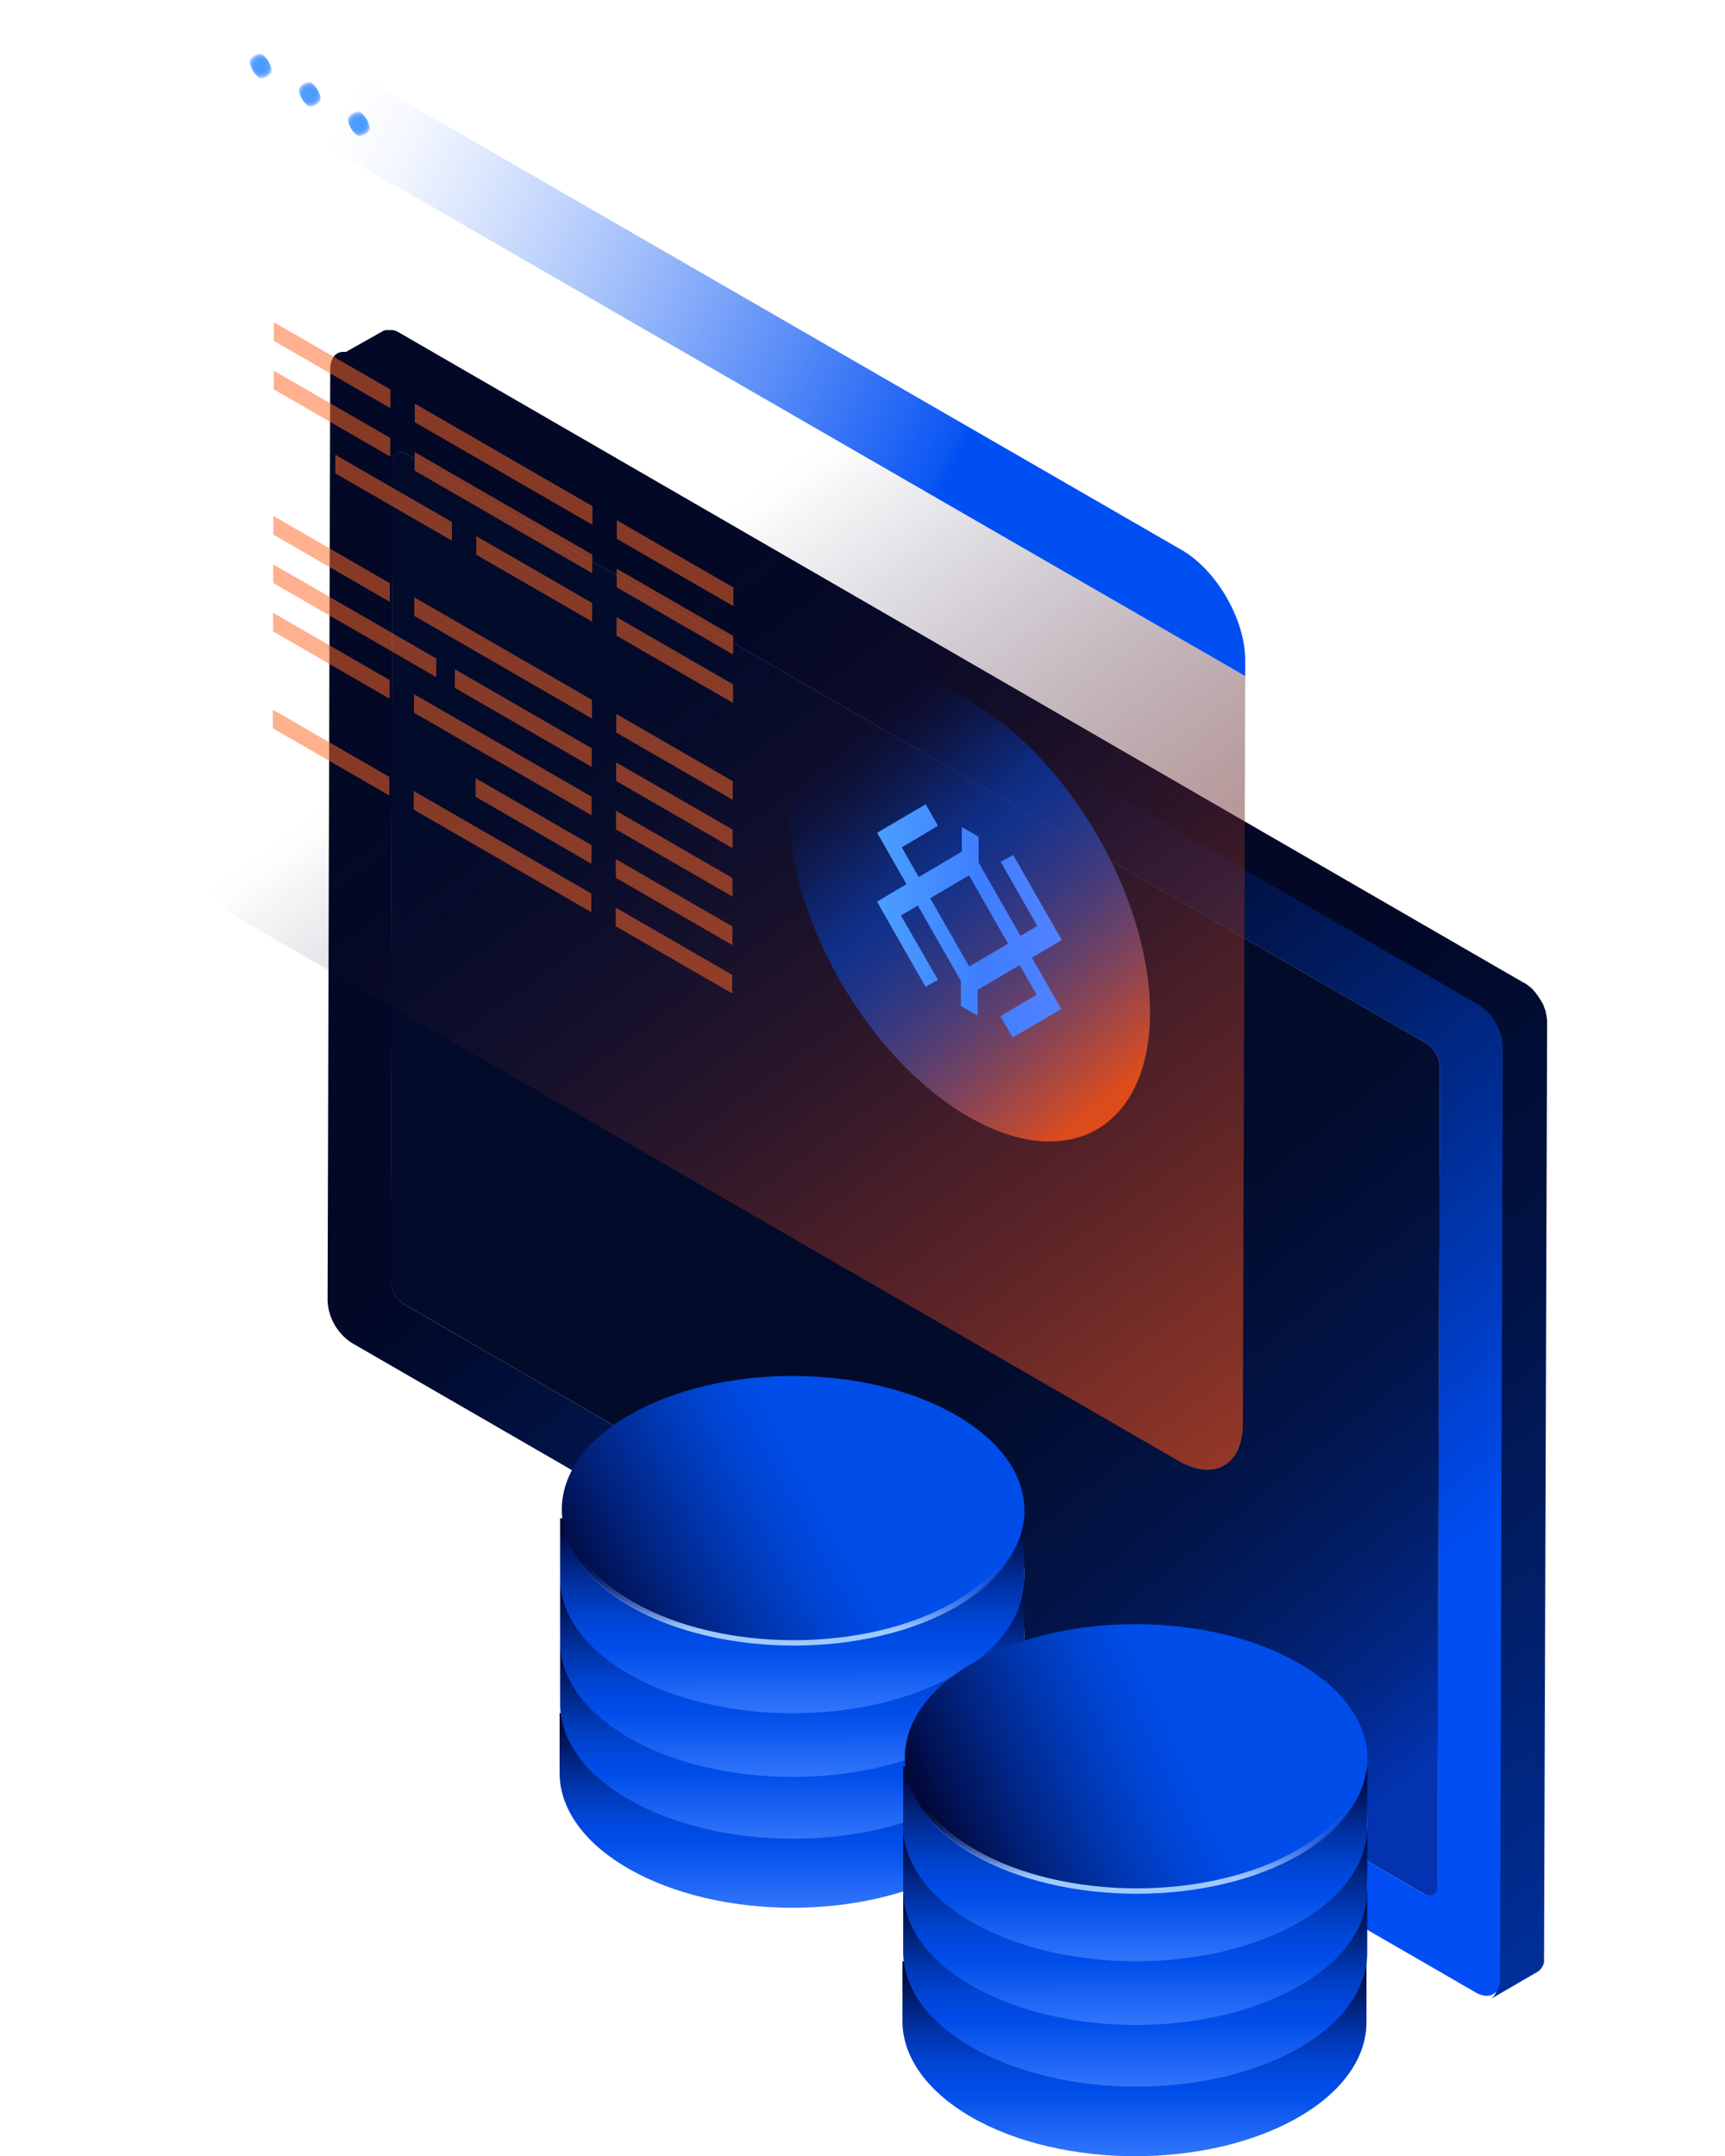 <svg id="Layer_1" data-name="Layer 1" xmlns="http://www.w3.org/2000/svg" xmlns:xlink="http://www.w3.org/1999/xlink" viewBox="0 0 320 400"><defs><style>.cls-1,.cls-65,.cls-74{fill:none;}.cls-2{fill:url(#linear-gradient);}.cls-3{clip-path:url(#clip-path);}.cls-4{fill:#1f233d;}.cls-5{fill:#1e223b;}.cls-6{fill:#1e213a;}.cls-7{fill:#1d2138;}.cls-8{fill:#1c2037;}.cls-9{fill:#1b1f35;}.cls-10{fill:#1b1e34;}.cls-11{fill:#1a1d32;}.cls-12{fill:#191c31;}.cls-13{fill:#181b2f;}.cls-14{fill:#171a2e;}.cls-15{fill:#171a2c;}.cls-16{fill:#16192b;}.cls-17{fill:#151829;}.cls-18{fill:#141728;}.cls-19{clip-path:url(#clip-path-2);}.cls-20{fill:#496083;}.cls-21{fill:#475e80;}.cls-22{fill:#455b7c;}.cls-23{fill:#435879;}.cls-24{fill:#415675;}.cls-25{fill:#3f5371;}.cls-26{fill:#3d506e;}.cls-27{fill:#3b4e6a;}.cls-28{fill:#394b66;}.cls-29{fill:#374863;}.cls-30{fill:#35465f;}.cls-31{fill:#4e678c;}.cls-32{fill:#57739d;}.cls-33{clip-path:url(#clip-path-3);}.cls-34{fill:#516b91;}.cls-35{fill:#536e95;}.cls-36{fill:#557199;}.cls-37{fill:#57739c;}.cls-38{fill:#5976a0;}.cls-39{fill:#5b79a4;}.cls-40{fill:#5d7ba7;}.cls-41{fill:#5f7eab;}.cls-42{fill:#6180af;}.cls-43{fill:#6382b2;}.cls-44{fill:#6585b6;}.cls-45{fill:#4f698e;}.cls-46{fill:#4d668a;}.cls-47{fill:#4b6386;}.cls-48{fill:url(#linear-gradient-2);}.cls-49{fill:url(#linear-gradient-3);}.cls-50{fill:url(#linear-gradient-4);}.cls-51{fill:url(#linear-gradient-5);}.cls-52{fill:url(#radial-gradient);}.cls-53{fill:url(#radial-gradient-2);}.cls-54{fill:url(#radial-gradient-3);}.cls-55{opacity:0.52;}.cls-56{fill:#ff6826;}.cls-57{fill:url(#linear-gradient-6);}.cls-58{fill:url(#linear-gradient-7);}.cls-59{fill:url(#linear-gradient-8);}.cls-60{fill:url(#linear-gradient-9);}.cls-61{fill:url(#linear-gradient-10);}.cls-62{fill:url(#linear-gradient-11);}.cls-63{fill:url(#linear-gradient-12);}.cls-64{fill:url(#linear-gradient-13);}.cls-65,.cls-74{stroke-miterlimit:10;}.cls-65{stroke:url(#linear-gradient-14);}.cls-66{fill:url(#linear-gradient-15);}.cls-67{fill:url(#linear-gradient-16);}.cls-68{fill:url(#linear-gradient-17);}.cls-69{fill:url(#linear-gradient-18);}.cls-70{fill:url(#linear-gradient-19);}.cls-71{fill:url(#linear-gradient-20);}.cls-72{fill:url(#linear-gradient-21);}.cls-73{fill:url(#linear-gradient-22);}.cls-74{stroke:url(#linear-gradient-23);}.cls-75{fill:url(#linear-gradient-24);}.cls-76{fill:url(#linear-gradient-25);}</style><linearGradient id="linear-gradient" x1="77.63" y1="-523.53" x2="448.27" y2="-976.94" gradientTransform="matrix(1, 0, 0, -1, 0, -494.34)" gradientUnits="userSpaceOnUse"><stop offset="0.37" stop-color="#020825"/><stop offset="0.41" stop-color="#010a2c"/><stop offset="0.48" stop-color="#011140"/><stop offset="0.56" stop-color="#011c61"/><stop offset="0.65" stop-color="#002c90"/><stop offset="0.75" stop-color="#003fca"/><stop offset="0.82" stop-color="#004ef4"/></linearGradient><clipPath id="clip-path"><path class="cls-1" d="M274.67,346.4l-8.75,5.09a1.84,1.84,0,0,1-1.85-.18l8.75-5.09A1.81,1.81,0,0,0,274.67,346.4Z"/></clipPath><clipPath id="clip-path-2"><path class="cls-1" d="M274.67,346.4l-8.75,5.09a1.84,1.84,0,0,0,.75-1.67l8.75-5.08A1.79,1.79,0,0,1,274.67,346.4Z"/></clipPath><clipPath id="clip-path-3"><path class="cls-1" d="M264.51,193.52l8.76-5.08a5.71,5.71,0,0,1,2.59,4.48L267.1,198A5.7,5.7,0,0,0,264.51,193.52Z"/></clipPath><linearGradient id="linear-gradient-2" x1="49.35" y1="-567.48" x2="289.61" y2="-856.07" xlink:href="#linear-gradient"/><linearGradient id="linear-gradient-3" x1="301.34" y1="-874.39" x2="76.47" y2="-597.05" gradientTransform="matrix(1, 0, 0, -1, 0, -494.34)" gradientUnits="userSpaceOnUse"><stop offset="0" stop-color="#0333b0"/><stop offset="0.18" stop-color="#0333b0"/><stop offset="0.23" stop-color="#022787"/><stop offset="0.29" stop-color="#021d65"/><stop offset="0.35" stop-color="#02154b"/><stop offset="0.42" stop-color="#020f38"/><stop offset="0.48" stop-color="#020c2c"/><stop offset="0.55" stop-color="#020b29"/></linearGradient><linearGradient id="linear-gradient-4" x1="29.56" y1="-496.09" x2="282.18" y2="-840.69" gradientTransform="matrix(1, 0, 0, -1, 0, -494.34)" gradientUnits="userSpaceOnUse"><stop offset="0.32" stop-color="#020839" stop-opacity="0"/><stop offset="0.33" stop-color="#040838" stop-opacity="0.01"/><stop offset="0.47" stop-color="#451d2f" stop-opacity="0.31"/><stop offset="0.6" stop-color="#7c2d28" stop-opacity="0.56"/><stop offset="0.73" stop-color="#a63a22" stop-opacity="0.75"/><stop offset="0.84" stop-color="#c4441e" stop-opacity="0.89"/><stop offset="0.93" stop-color="#d7491b" stop-opacity="0.97"/><stop offset="1" stop-color="#de4c1b"/></linearGradient><linearGradient id="linear-gradient-5" x1="-1295.26" y1="-514.86" x2="-1471.65" y2="-604" gradientTransform="translate(-1242.25 -494.34) rotate(180)" gradientUnits="userSpaceOnUse"><stop offset="0.05" stop-color="#004ff3" stop-opacity="0"/><stop offset="0.11" stop-color="#004ff3" stop-opacity="0.04"/><stop offset="0.21" stop-color="#004ff3" stop-opacity="0.16"/><stop offset="0.35" stop-color="#004ff3" stop-opacity="0.36"/><stop offset="0.51" stop-color="#004ff3" stop-opacity="0.63"/><stop offset="0.7" stop-color="#004ff3" stop-opacity="0.96"/><stop offset="0.71" stop-color="#004ff3"/></linearGradient><radialGradient id="radial-gradient" cx="66.57" cy="-517.32" r="2.37" gradientTransform="matrix(1, 0, 0, -1, 0, -494.34)" gradientUnits="userSpaceOnUse"><stop offset="0.04" stop-color="#4a9cff"/><stop offset="0.38" stop-color="#499bff" stop-opacity="0.99"/><stop offset="0.51" stop-color="#499aff" stop-opacity="0.97"/><stop offset="0.61" stop-color="#4999ff" stop-opacity="0.92"/><stop offset="0.68" stop-color="#4897ff" stop-opacity="0.85"/><stop offset="0.75" stop-color="#4794ff" stop-opacity="0.76"/><stop offset="0.81" stop-color="#4591ff" stop-opacity="0.66"/><stop offset="0.86" stop-color="#448dff" stop-opacity="0.53"/><stop offset="0.91" stop-color="#4289ff" stop-opacity="0.38"/><stop offset="0.95" stop-color="#4084ff" stop-opacity="0.21"/><stop offset="1" stop-color="#3e7eff" stop-opacity="0.02"/><stop offset="1" stop-color="#3e7eff" stop-opacity="0"/></radialGradient><radialGradient id="radial-gradient-2" cx="57.46" cy="-511.85" r="2.37" xlink:href="#radial-gradient"/><radialGradient id="radial-gradient-3" cx="48.36" cy="-506.6" r="2.37" xlink:href="#radial-gradient"/><linearGradient id="linear-gradient-6" x1="146.85" y1="-814.27" x2="146.88" y2="-851.71" gradientTransform="matrix(1, 0, 0, -1, 0, -494.34)" gradientUnits="userSpaceOnUse"><stop offset="0" stop-color="#020839"/><stop offset="0.05" stop-color="#011150"/><stop offset="0.19" stop-color="#012686"/><stop offset="0.32" stop-color="#0037b1"/><stop offset="0.43" stop-color="#0043cf"/><stop offset="0.52" stop-color="#004ae2"/><stop offset="0.59" stop-color="#004de9"/><stop offset="1" stop-color="#3f80ff"/></linearGradient><linearGradient id="linear-gradient-7" x1="104.08" y1="-810.61" x2="189.91" y2="-810.61" xlink:href="#linear-gradient-6"/><linearGradient id="linear-gradient-8" x1="146.98" y1="-801.44" x2="147.02" y2="-838.9" xlink:href="#linear-gradient-6"/><linearGradient id="linear-gradient-9" x1="104.22" y1="-797.8" x2="190.04" y2="-797.8" xlink:href="#linear-gradient-6"/><linearGradient id="linear-gradient-10" x1="146.98" y1="-789.96" x2="147.02" y2="-827.41" xlink:href="#linear-gradient-6"/><linearGradient id="linear-gradient-11" x1="104.22" y1="-786.31" x2="190.04" y2="-786.31" xlink:href="#linear-gradient-6"/><linearGradient id="linear-gradient-12" x1="146.98" y1="-778.14" x2="147.02" y2="-815.59" xlink:href="#linear-gradient-6"/><linearGradient id="linear-gradient-13" x1="110.13" y1="-794.65" x2="185.49" y2="-753.58" gradientTransform="matrix(1, 0, 0, -1, 0, -494.34)" gradientUnits="userSpaceOnUse"><stop offset="0" stop-color="#020839"/><stop offset="0.05" stop-color="#011150"/><stop offset="0.19" stop-color="#012686"/><stop offset="0.32" stop-color="#0037b1"/><stop offset="0.43" stop-color="#0043cf"/><stop offset="0.52" stop-color="#004ae2"/><stop offset="0.59" stop-color="#004de9"/></linearGradient><linearGradient id="linear-gradient-14" x1="147.13" y1="-749.31" x2="147.13" y2="-799.65" gradientTransform="matrix(1, 0, 0, -1, 0, -494.34)" gradientUnits="userSpaceOnUse"><stop offset="0.68" stop-color="#3d5dd1" stop-opacity="0"/><stop offset="0.7" stop-color="#4161d2" stop-opacity="0.04"/><stop offset="0.74" stop-color="#4c6dd8" stop-opacity="0.16"/><stop offset="0.79" stop-color="#5e82e0" stop-opacity="0.34"/><stop offset="0.85" stop-color="#769dec" stop-opacity="0.6"/><stop offset="0.92" stop-color="#96c1fb" stop-opacity="0.92"/><stop offset="0.94" stop-color="#9ecaff"/></linearGradient><linearGradient id="linear-gradient-15" x1="210.45" y1="-860.31" x2="210.48" y2="-897.77" xlink:href="#linear-gradient-6"/><linearGradient id="linear-gradient-16" x1="167.68" y1="-856.67" x2="253.51" y2="-856.67" xlink:href="#linear-gradient-6"/><linearGradient id="linear-gradient-17" x1="210.59" y1="-847.5" x2="210.62" y2="-884.94" xlink:href="#linear-gradient-6"/><linearGradient id="linear-gradient-18" x1="167.82" y1="-843.84" x2="253.64" y2="-843.84" xlink:href="#linear-gradient-6"/><linearGradient id="linear-gradient-19" x1="210.59" y1="-836.01" x2="210.62" y2="-873.46" xlink:href="#linear-gradient-6"/><linearGradient id="linear-gradient-20" x1="167.82" y1="-832.36" x2="253.64" y2="-832.36" xlink:href="#linear-gradient-6"/><linearGradient id="linear-gradient-21" x1="210.59" y1="-824.18" x2="210.62" y2="-861.64" xlink:href="#linear-gradient-6"/><linearGradient id="linear-gradient-22" x1="175.21" y1="-836.51" x2="253.49" y2="-801.31" xlink:href="#linear-gradient-13"/><linearGradient id="linear-gradient-23" x1="210.73" y1="-795.36" x2="210.73" y2="-845.69" xlink:href="#linear-gradient-14"/><linearGradient id="linear-gradient-24" x1="141.8" y1="-618.33" x2="217.19" y2="-706.91" gradientTransform="matrix(1, 0, 0, -1, 0, -494.34)" gradientUnits="userSpaceOnUse"><stop offset="0.15" stop-color="#020839" stop-opacity="0"/><stop offset="0.18" stop-color="#011254" stop-opacity="0.08"/><stop offset="0.26" stop-color="#002b94" stop-opacity="0.26"/><stop offset="0.33" stop-color="#003ec2" stop-opacity="0.39"/><stop offset="0.39" stop-color="#0049de" stop-opacity="0.47"/><stop offset="0.43" stop-color="#004de9" stop-opacity="0.5"/><stop offset="0.57" stop-color="#404cad" stop-opacity="0.65"/><stop offset="0.88" stop-color="#de4c1b"/></linearGradient><linearGradient id="linear-gradient-25" x1="162.66" y1="-665.2" x2="196.9" y2="-665.2" gradientTransform="matrix(1, 0, 0, -1, 0, -494.34)" gradientUnits="userSpaceOnUse"><stop offset="0.04" stop-color="#4a9cff"/><stop offset="0.56" stop-color="#3e7eff"/><stop offset="0.57" stop-color="#3e7eff"/><stop offset="1" stop-color="#5282ff"/></linearGradient></defs><path class="cls-2" d="M287,189.79v-.21a.82.82,0,0,0,0-.22,795746655839.65,795746655839.65,0,0,0-.06-.44h0l0-.22a2,2,0,0,1-.05-.24,2.27,2.27,0,0,0-.06-.25,2,2,0,0,0-.07-.26l0-.13v0l0-.13c0-.1-.07-.2-.11-.29l-.13-.36a2.55,2.55,0,0,0-.13-.29.08.08,0,0,0,0-.05s0,0,0-.06-.16-.35-.26-.52-.1-.17-.14-.25l-.28-.47c-.11-.18-.23-.36-.35-.53s-.21-.3-.32-.44-.1-.15-.16-.23l-.38-.43-.05-.06,0,0-.19-.21-.25-.24-.24-.2-.13-.1,0,0-.07-.05-.2-.16-.2-.14a1.22,1.22,0,0,0-.19-.12l-.19-.12-.05,0L74.05,61.71l-.15-.08-.18-.09-.19-.1-.18-.08-.18-.06,0,0h0l-.12,0-.19-.06-.18,0-.19,0h-.66a2.3,2.3,0,0,0-.26,0h0l-.3.08a2.53,2.53,0,0,0-.37.18L62.1,66.46a2.1,2.1,0,0,1,.66-.25h0a2.71,2.71,0,0,1,.76,0h0a3.4,3.4,0,0,1,.83.19h0a5.22,5.22,0,0,1,.91.42L273.8,187.3a6.68,6.68,0,0,1,.89.61l0,0a8,8,0,0,1,.81.75l0,0c.2.23.4.47.59.71s.22.29.32.43a6.22,6.22,0,0,1,.35.54c.1.15.19.31.28.47s.29.54.42.83a.08.08,0,0,0,0,0,10.8,10.8,0,0,1,.4,1.08v0a6.33,6.33,0,0,1,.25,1.11h0a6.87,6.87,0,0,1,.09,1.09L277.79,368a4.85,4.85,0,0,1-.09,1v0a3.58,3.58,0,0,1-.25.8h0a2.4,2.4,0,0,1-.34.53c-.05.05-.08.1-.13.16a2.18,2.18,0,0,1-.49.41l8.76-5.09a2.1,2.1,0,0,0,.49-.41.67.67,0,0,0,.12-.16.78.78,0,0,0,.16-.2c.06-.09.12-.2.18-.31h0a2.29,2.29,0,0,1,.1-.23c0-.08.06-.16.08-.24a1.89,1.89,0,0,0,.05-.23.38.38,0,0,1,0-.1v0a.2.2,0,0,1,0-.09l0-.22a1.66,1.66,0,0,1,0-.22,1.55,1.55,0,0,1,0-.21v-.22h0L287,190v-.19Z"/><g class="cls-3"><path class="cls-4" d="M264.07,351.31l8.75-5.09.08,0-8.75,5.08-.08,0"/><path class="cls-5" d="M264.15,351.35l8.75-5.08.11.05-8.76,5.09-.1-.06"/><path class="cls-6" d="M264.26,351.41l8.76-5.09.1.05-8.76,5.08-.1,0"/><path class="cls-7" d="M264.36,351.47l8.76-5.09.1.05-8.75,5.08-.11,0"/><path class="cls-8" d="M264.47,351.51l8.75-5.08.11,0-8.76,5.09-.1,0"/><path class="cls-9" d="M264.57,351.55l8.76-5.09.1,0-8.76,5.08-.1,0"/><path class="cls-10" d="M264.67,351.58l8.76-5.08.1,0-8.75,5.08-.11,0"/><path class="cls-11" d="M264.79,351.61l8.75-5.08.1,0-8.75,5.09a.33.33,0,0,1-.1,0"/><path class="cls-12" d="M264.89,351.64l8.75-5.09.12,0L265,351.66a.28.28,0,0,1-.11,0"/><path class="cls-13" d="M265,351.65l8.76-5.09h.11l-8.75,5.09H265"/><path class="cls-14" d="M265.12,351.66l8.75-5.09H274l-8.76,5.09h-.12"/><path class="cls-15" d="M265.24,351.67l8.76-5.08h.13l-8.75,5.08h-.14"/><path class="cls-16" d="M265.38,351.66l8.75-5.09.15,0-8.75,5.09-.15,0"/><path class="cls-17" d="M265.53,351.64l8.75-5.09.19,0-8.76,5.08-.18.05"/><path class="cls-18" d="M265.71,351.59l8.76-5.08.2-.09-8.75,5.08-.21.09"/></g><g class="cls-19"><polyline class="cls-20" points="266.67 349.82 275.42 344.74 275.42 344.75 266.67 349.83 266.67 349.82"/><path class="cls-21" d="M266.67,349.84l8.75-5.09v.13L266.67,350v-.12"/><path class="cls-22" d="M266.67,350l8.75-5.08V345l-8.75,5.09V350"/><path class="cls-23" d="M266.66,350.09l8.75-5.09a.85.85,0,0,1,0,.13l-8.76,5.08a.35.35,0,0,1,0-.12"/><path class="cls-24" d="M266.64,350.21l8.76-5.08s0,.08,0,.12l-8.76,5.09s0-.08,0-.13"/><path class="cls-25" d="M266.62,350.34l8.76-5.09a.53.53,0,0,1,0,.13l-8.75,5.08a.71.71,0,0,0,0-.12"/><path class="cls-26" d="M266.6,350.46l8.75-5.08,0,.13-8.75,5.09,0-.14"/><path class="cls-27" d="M266.57,350.6l8.75-5.09a1.3,1.3,0,0,1-.05.14l-8.75,5.09a1.3,1.3,0,0,1,.05-.14"/><path class="cls-28" d="M266.52,350.74l8.75-5.09,0,.15-8.76,5.08a.69.69,0,0,0,.06-.14"/><path class="cls-29" d="M266.46,350.88l8.76-5.08a1.08,1.08,0,0,1-.11.18l-8.75,5.09s.07-.12.1-.19"/><path class="cls-30" d="M266.36,351.06l8.75-5.09a1.29,1.29,0,0,1-.44.43l-8.75,5.09a1.21,1.21,0,0,0,.44-.43"/></g><polygon class="cls-31" points="267.1 198 275.86 192.92 275.42 344.74 266.67 349.82 267.1 198"/><polygon class="cls-32" points="75.48 84.24 84.24 79.16 273.27 188.44 264.51 193.52 75.48 84.24"/><g class="cls-33"><path class="cls-34" d="M264.51,193.52l8.76-5.08h0l-8.75,5.08h0"/><path class="cls-35" d="M264.54,193.54l8.75-5.08.11.07-8.75,5.08-.11-.07"/><path class="cls-36" d="M264.65,193.61l8.75-5.08.12.07-8.76,5.08a.58.58,0,0,1-.11-.07"/><path class="cls-37" d="M264.76,193.68l8.76-5.08.11.08-8.75,5.08-.12-.08"/><path class="cls-38" d="M264.88,193.76l8.75-5.08a.87.87,0,0,1,.12.09L265,193.85a.53.53,0,0,1-.11-.09"/><path class="cls-39" d="M265,193.85l8.76-5.08.12.1L265.13,194l-.13-.1"/><path class="cls-40" d="M265.12,194l8.75-5.08.14.11-8.76,5.09-.13-.12"/><path class="cls-41" d="M265.25,194.08,274,189l.15.13-8.76,5.09-.15-.14"/><path class="cls-42" d="M265.4,194.22l8.76-5.09.17.17-8.76,5.09-.17-.17"/><path class="cls-43" d="M265.56,194.39l8.76-5.09a2.52,2.52,0,0,1,.21.25l-8.75,5.09c-.07-.08-.14-.17-.22-.25"/><path class="cls-44" d="M265.78,194.64l8.75-5.09a6.13,6.13,0,0,1,.72,1.1l-8.75,5.08a7.34,7.34,0,0,0-.72-1.09"/><path class="cls-43" d="M266.5,195.73l8.75-5.08a2.75,2.75,0,0,1,.14.3L266.63,196c0-.1-.09-.19-.13-.3"/><path class="cls-42" d="M266.64,196,275.4,191c0,.08.07.15.1.22l-8.75,5.09c0-.08-.07-.16-.11-.23"/><path class="cls-41" d="M266.74,196.27l8.75-5.09c0,.07.06.14.08.21l-8.75,5.08c0-.06-.05-.13-.08-.2"/><path class="cls-40" d="M266.82,196.46l8.75-5.08.06.17-8.76,5.08s0-.11-.05-.17"/><path class="cls-39" d="M266.87,196.63l8.76-5.08s0,.11,0,.16l-8.75,5.08a1.66,1.66,0,0,1-.05-.16"/><path class="cls-38" d="M266.92,196.8l8.75-5.08s0,.1.05.15L267,197a1.17,1.17,0,0,0,0-.15"/><path class="cls-37" d="M267,197l8.76-5.08,0,.15L267,197.1s0-.09,0-.15"/><path class="cls-36" d="M267,197.1l8.75-5.08,0,.13L267,197.24l0-.14"/><path class="cls-35" d="M267,197.24l8.76-5.09s0,.09,0,.14L267,197.37s0-.09,0-.13"/><path class="cls-34" d="M267,197.37l8.76-5.08s0,.09,0,.14l-8.75,5.08a.7.7,0,0,0,0-.14"/><path class="cls-45" d="M267.07,197.5l8.75-5.08a.68.68,0,0,0,0,.12l-8.75,5.09a.85.85,0,0,0,0-.13"/><path class="cls-46" d="M267.08,197.63l8.75-5.09v.13l-8.75,5.08v-.12"/><path class="cls-47" d="M267.09,197.76l8.75-5.08v.12l-8.75,5.09v-.13"/><path class="cls-20" d="M267.1,197.89l8.76-5.09v.12L267.1,198v-.11"/></g><path class="cls-48" d="M274.28,186.41a9.89,9.89,0,0,1,4.49,7.77l-.49,172.91c0,2.87-2,4-4.51,2.58L65.26,249.15a9.89,9.89,0,0,1-4.49-7.77l.49-172.91c0-2.87,2-4,4.51-2.58l208.5,120.52Zm-7.61,163.41L267.1,198a5.7,5.7,0,0,0-2.59-4.48L75.48,84.24c-1.43-.83-2.6-.17-2.6,1.49l-.43,151.82A5.7,5.7,0,0,0,75,242l189,109.28c1.43.83,2.6.17,2.6-1.49"/><path class="cls-49" d="M264.51,193.52A5.7,5.7,0,0,1,267.1,198l-.43,151.82c0,1.66-1.17,2.32-2.6,1.49L75,242a5.7,5.7,0,0,1-2.59-4.48l.43-151.82c0-1.66,1.17-2.32,2.6-1.49l189,109.28Z"/><path class="cls-50" d="M231,125.44,33.36,11.35,33,150.19c0,7.54,5.28,16.7,11.82,20.49L218.66,271.06c6.56,3.79,11.88.74,11.9-6.78Z"/><path class="cls-51" d="M45.26,1.63C38.72-2.16,33.38.88,33.36,8.41v2.94L231,125.44V122.5c0-7.53-5.26-16.7-11.82-20.48Z"/><path class="cls-52" d="M66.58,20.62c-1.14-.66-2.06-.14-2.08,1.18a4.55,4.55,0,0,0,2.06,3.55c1.12.66,2.06.14,2.07-1.17A4.52,4.52,0,0,0,66.58,20.62Z"/><path class="cls-53" d="M57.47,15.14c-1.14-.66-2.06-.14-2.07,1.17a4.56,4.56,0,0,0,2.05,3.56c1.13.66,2.06.14,2.07-1.18A4.5,4.5,0,0,0,57.47,15.14Z"/><path class="cls-54" d="M48.36,9.88c-1.14-.66-2.06-.13-2.07,1.18a4.51,4.51,0,0,0,2.05,3.55c1.14.66,2.06.14,2.07-1.17A4.49,4.49,0,0,0,48.36,9.88Z"/><g class="cls-55"><polygon class="cls-56" points="114.4 105.5 114.39 108.95 136 121.43 136.01 117.97 114.4 105.5"/><polygon class="cls-56" points="114.42 96.52 114.41 99.96 136.03 112.45 136.04 108.99 114.42 96.52"/></g><g class="cls-55"><polygon class="cls-56" points="50.71 95.72 50.7 99.18 72.31 111.66 72.32 108.21 50.71 95.72"/></g><g class="cls-55"><polygon class="cls-56" points="50.66 113.69 50.65 117.14 72.27 129.63 72.28 126.17 50.66 113.69"/></g><g class="cls-55"><polygon class="cls-56" points="50.69 104.71 50.68 108.16 80.93 125.63 80.94 122.18 50.69 104.71"/></g><g class="cls-55"><polygon class="cls-56" points="62.21 84.37 62.2 87.82 83.83 100.31 83.84 96.85 62.21 84.37"/><polygon class="cls-56" points="76.92 83.87 76.91 87.31 109.86 106.35 109.88 102.89 76.92 83.87"/><polygon class="cls-56" points="76.94 74.88 76.94 78.33 109.9 97.36 109.91 93.91 76.94 74.88"/></g><g class="cls-55"><polygon class="cls-56" points="50.79 68.77 50.78 72.23 72.39 84.71 72.4 81.26 50.79 68.77"/></g><g class="cls-55"><polygon class="cls-56" points="50.81 59.79 50.8 63.24 72.42 75.73 72.43 72.27 50.81 59.79"/></g><g class="cls-55"><polygon class="cls-56" points="114.24 159.4 114.24 162.86 135.85 175.33 135.87 171.88 114.24 159.4"/></g><g class="cls-55"><polygon class="cls-56" points="114.22 168.38 114.21 171.84 135.83 184.31 135.83 180.87 114.22 168.38"/></g><g class="cls-55"><polygon class="cls-56" points="50.61 131.67 50.6 135.11 72.22 147.59 72.22 144.14 50.61 131.67"/></g><g class="cls-55"><polygon class="cls-56" points="76.79 128.78 76.78 132.22 109.74 151.26 109.75 147.81 76.79 128.78"/></g><g class="cls-55"><polygon class="cls-56" points="88.23 144.38 88.22 147.83 109.72 160.25 109.73 156.79 88.23 144.38"/></g><g class="cls-55"><polygon class="cls-56" points="76.75 146.75 76.74 150.2 109.69 169.23 109.7 165.78 76.75 146.75"/></g><g class="cls-55"><polygon class="cls-56" points="114.38 114.49 114.37 117.94 135.98 130.41 135.99 126.97 114.38 114.49"/></g><g class="cls-55"><polygon class="cls-56" points="76.85 110.82 76.84 114.26 109.8 133.3 109.81 129.84 76.85 110.82"/></g><g class="cls-55"><polygon class="cls-56" points="88.35 99.46 88.34 102.91 109.84 115.33 109.85 111.88 88.35 99.46"/></g><g class="cls-55"><polygon class="cls-56" points="114.32 132.45 114.31 135.91 135.92 148.38 135.94 144.94 114.32 132.45"/></g><g class="cls-55"><polygon class="cls-56" points="114.3 141.44 114.29 144.89 135.9 157.36 135.91 153.92 114.3 141.44"/></g><g class="cls-55"><polygon class="cls-56" points="84.39 124.17 84.37 127.62 109.77 142.28 109.77 138.83 84.39 124.17"/></g><g class="cls-55"><polygon class="cls-56" points="114.28 150.42 114.26 153.87 135.88 166.34 135.89 162.9 114.28 150.42"/></g><path class="cls-57" d="M189.9,317.81H103.81v10.88h0c-.1,6.49,4.13,13,12.7,17.95,16.87,9.74,44.12,9.74,60.88,0,8.45-4.91,12.62-11.36,12.5-17.8h0v-11Z"/><path class="cls-58" d="M177.24,298.68c16.81,9.72,16.9,25.45.2,35.16s-43.88,9.71-60.69,0-16.91-25.44-.19-35.16,43.87-9.7,60.69,0Z"/><path class="cls-59" d="M190,305h-86.1v10.88h0c-.11,6.48,4.12,13,12.7,17.95,16.87,9.74,44.11,9.74,60.87,0C186,328.92,190.14,322.46,190,316h0V305Z"/><path class="cls-60" d="M177.37,285.87c16.82,9.71,16.91,25.45.21,35.16s-43.88,9.71-60.69,0-16.91-25.45-.2-35.16,43.88-9.7,60.69,0Z"/><path class="cls-61" d="M190,293.51h-86.1v10.87h0c-.11,6.49,4.12,13,12.7,18,16.87,9.73,44.11,9.73,60.87,0C186,317.43,190.14,311,190,304.53h0v-11Z"/><path class="cls-62" d="M177.37,274.38c16.82,9.71,16.91,25.44.21,35.16s-43.88,9.71-60.69,0-16.91-25.45-.2-35.16,43.88-9.7,60.69,0Z"/><path class="cls-63" d="M190,281.69h-86.1v10.87h0c-.11,6.49,4.12,13,12.7,18,16.87,9.73,44.11,9.73,60.87,0,8.46-4.92,12.62-11.37,12.51-17.81h0v-11Z"/><path class="cls-64" d="M177.37,262.56c16.82,9.71,16.91,25.44.21,35.16s-43.88,9.71-60.69,0-16.91-25.45-.2-35.16,43.88-9.7,60.69,0Z"/><path class="cls-65" d="M177.15,262.7c-16.69-9.64-43.65-9.64-60.23,0s-16.5,25.25.19,34.88,43.65,9.63,60.24,0,16.48-25.25-.19-34.88Z"/><path class="cls-66" d="M253.5,363.87H167.41v10.87h0c-.1,6.49,4.13,13,12.7,18,16.87,9.73,44.12,9.73,60.88,0,8.45-4.91,12.61-11.37,12.5-17.81h0v-11Z"/><path class="cls-67" d="M240.84,344.74c16.81,9.71,16.9,25.44.2,35.16s-43.88,9.71-60.69,0-16.91-25.45-.2-35.16,43.88-9.7,60.7,0Z"/><path class="cls-68" d="M253.64,351H167.55v10.88h0c-.1,6.49,4.12,13,12.7,17.95,16.87,9.74,44.11,9.74,60.87,0,8.46-4.91,12.62-11.36,12.51-17.8h0V351Z"/><path class="cls-69" d="M241,331.91c16.82,9.72,16.91,25.45.21,35.16s-43.88,9.71-60.69,0-16.91-25.44-.2-35.16,43.88-9.7,60.69,0Z"/><path class="cls-70" d="M253.64,339.56H167.55v10.88h0c-.1,6.49,4.12,13,12.7,17.95,16.87,9.74,44.11,9.74,60.87,0,8.46-4.91,12.62-11.36,12.51-17.8h0v-11Z"/><path class="cls-71" d="M241,320.44c16.82,9.71,16.91,25.44.21,35.15s-43.88,9.71-60.69,0-16.91-25.44-.2-35.15,43.88-9.71,60.69,0Z"/><path class="cls-72" d="M253.64,327.74H167.55v10.88h0c-.1,6.48,4.12,13,12.7,17.95,16.87,9.74,44.11,9.74,60.87,0,8.46-4.91,12.62-11.36,12.51-17.8h0v-11Z"/><path class="cls-73" d="M241,308.61c16.82,9.72,16.91,25.45.21,35.16s-43.88,9.71-60.69,0-16.91-25.44-.2-35.16,43.88-9.7,60.69,0Z"/><path class="cls-74" d="M240.74,308.74c-16.68-9.63-43.65-9.63-60.22,0s-16.5,25.25.19,34.88,43.65,9.64,60.24,0,16.48-25.25-.19-34.88Z"/><path class="cls-75" d="M179.89,130.05c18.54,10.69,33.51,36.63,33.44,57.92s-15.13,29.9-33.67,19.21-33.5-36.65-33.43-58S161.36,119.35,179.89,130.05Z"/><path class="cls-76" d="M196.9,174.44l-5.47,3.24,5.44,9.53-9,5.29-2.3-3.95,6.73-4-3.15-5.51-7.78,4.6v4.8l-3.11-1.79V182l-8-14-3.13,1.85L174,181.79l-2.31,1.29-9-15.8,5.47-3.24-5.44-9.53,9-5.3,2.29,4-6.72,4,3.14,5.51,8-4.72v-4.56l3.11,1.79V160l7.76,13.63,3.12-1.84-6.78-11.88,2.32-1.29,9,15.79Zm-17.11,4.89,7.2-4.26-7.22-12.67-7.21,4.25,7.23,12.67"/></svg>